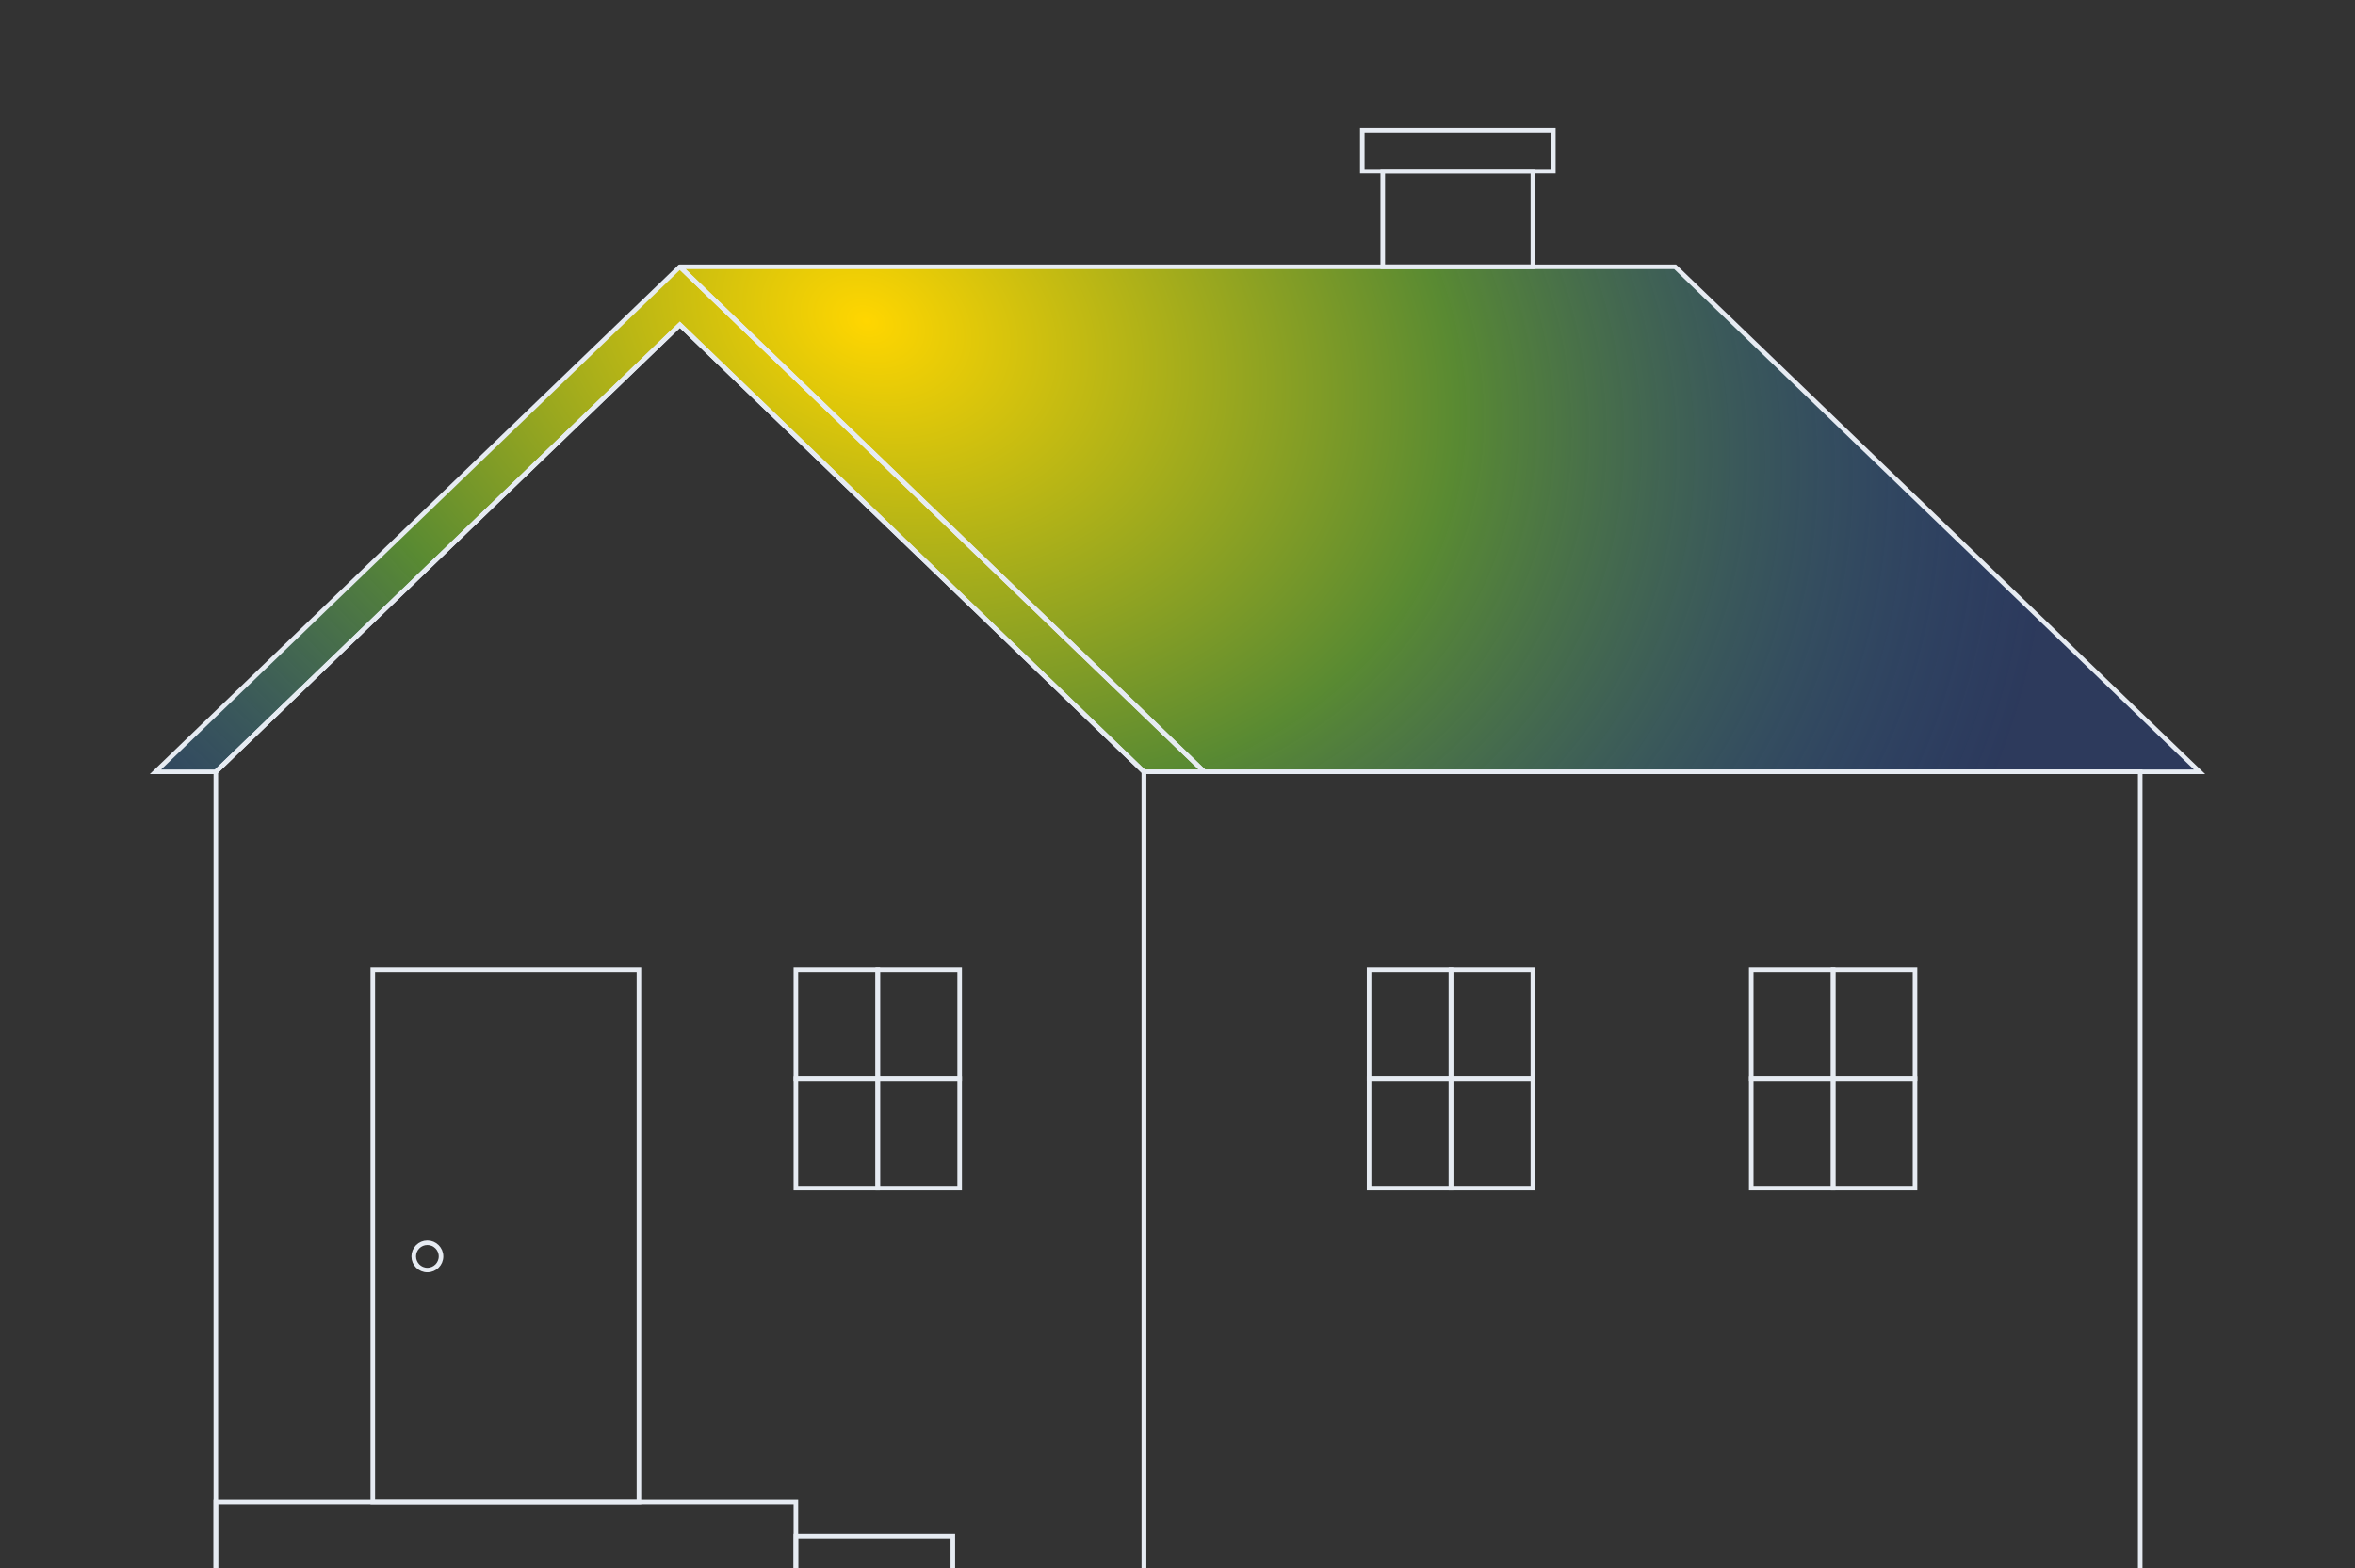 <svg width="515" height="343" viewBox="0 0 515 343" fill="none" xmlns="http://www.w3.org/2000/svg">
<rect x="0" y="0" width="515" height="343" fill="#333333" stroke="none"/>
<g clip-path="url(#clip0_5_29)">
<path fill-rule="evenodd" clip-rule="evenodd" d="M47.201 168.832L148.677 71.047L250.153 168.832H263.354H481L366.323 58.358H148.677L34 168.832H47.201Z" fill="url(#paint0_radial_5_29)"/>
<path d="M47.201 168.832L148.677 71.047L250.153 168.832V343.5H47.201V168.832Z" stroke="#E6EBF2"/>
<path d="M47.201 168.832V169.332H47.403L47.548 169.192L47.201 168.832ZM148.677 71.047L149.024 70.687L148.677 70.353L148.33 70.687L148.677 71.047ZM250.153 168.832L249.806 169.192L249.952 169.332H250.153V168.832ZM148.677 58.358L149.024 57.998L148.33 57.998L148.677 58.358ZM263.354 168.832V169.332H264.594L263.701 168.472L263.354 168.832ZM34 168.832L33.653 168.472L32.76 169.332H34V168.832ZM47.548 169.192L149.024 71.407L148.33 70.687L46.854 168.472L47.548 169.192ZM148.33 71.407L249.806 169.192L250.5 168.472L149.024 70.687L148.33 71.407ZM148.33 58.718L263.008 169.192L263.701 168.472L149.024 57.998L148.33 58.718ZM250.153 169.332H263.354V168.332H250.153V169.332ZM34.347 169.192L149.024 58.718L148.33 57.998L33.653 168.472L34.347 169.192ZM47.201 168.332H34V169.332H47.201V168.332Z" fill="#E6EBF2"/>
<path d="M366.323 58.358L366.67 57.998L366.524 57.858H366.323V58.358ZM481 168.832V169.332H482.24L481.347 168.472L481 168.832ZM148.677 58.358V57.858C148.473 57.858 148.29 57.982 148.213 58.171C148.137 58.36 148.183 58.577 148.33 58.718L148.677 58.358ZM263.354 168.832L263.008 169.192L263.153 169.332H263.354V168.832ZM365.976 58.718L480.653 169.192L481.347 168.472L366.67 57.998L365.976 58.718ZM148.33 58.718L263.008 169.192L263.701 168.472L149.024 57.998L148.33 58.718ZM263.354 169.332H481V168.332H263.354V169.332ZM366.323 57.858H148.677V58.858H366.323V57.858Z" fill="#E6EBF2"/>
<rect x="250.153" y="168.832" width="217.875" height="174.668" stroke="#E6EBF2"/>
<rect x="174.046" y="212.126" width="17.907" height="23.886" stroke="#E6EBF2"/>
<rect x="174.046" y="236.012" width="17.907" height="23.886" stroke="#E6EBF2"/>
<rect x="191.954" y="212.126" width="17.907" height="23.886" stroke="#E6EBF2"/>
<rect x="191.954" y="236.012" width="17.907" height="23.886" stroke="#E6EBF2"/>
<rect x="299.399" y="212.126" width="17.907" height="23.886" stroke="#E6EBF2"/>
<rect x="299.399" y="236.012" width="17.907" height="23.886" stroke="#E6EBF2"/>
<rect x="317.307" y="212.126" width="17.907" height="23.886" stroke="#E6EBF2"/>
<rect x="317.307" y="236.012" width="17.907" height="23.886" stroke="#E6EBF2"/>
<rect x="382.968" y="212.126" width="17.907" height="23.886" stroke="#E6EBF2"/>
<rect x="382.968" y="236.012" width="17.907" height="23.886" stroke="#E6EBF2"/>
<rect x="400.875" y="212.126" width="17.907" height="23.886" stroke="#E6EBF2"/>
<rect x="400.875" y="236.012" width="17.907" height="23.886" stroke="#E6EBF2"/>
<rect x="47.201" y="328.571" width="126.845" height="14.929" stroke="#E6EBF2"/>
<rect x="174.046" y="336.036" width="34.323" height="7.464" stroke="#E6EBF2"/>
<rect x="302.384" y="37.457" width="32.831" height="20.901" stroke="#E6EBF2"/>
<rect x="297.907" y="28.5" width="41.784" height="8.957" stroke="#E6EBF2"/>
<rect x="81.524" y="212.126" width="58.2" height="116.445" stroke="#E6EBF2"/>
<ellipse cx="93.462" cy="274.827" rx="2.985" ry="2.986" stroke="#E6EBF2"/>
</g>
<defs>
<radialGradient id="paint0_radial_5_29" cx="0" cy="0" r="1" gradientUnits="userSpaceOnUse" gradientTransform="translate(190.218 70.194) rotate(21.939) scale(264.012 198.203)">
<stop stop-color="#FFD600"/>
<stop offset="0.5" stop-color="#598A32"/>
<stop offset="1" stop-color="#1F46AB" stop-opacity="0.34"/>
</radialGradient>
<clipPath id="clip0_5_29">
<rect width="515" height="343" fill="white"/>
</clipPath>
</defs>
</svg>
